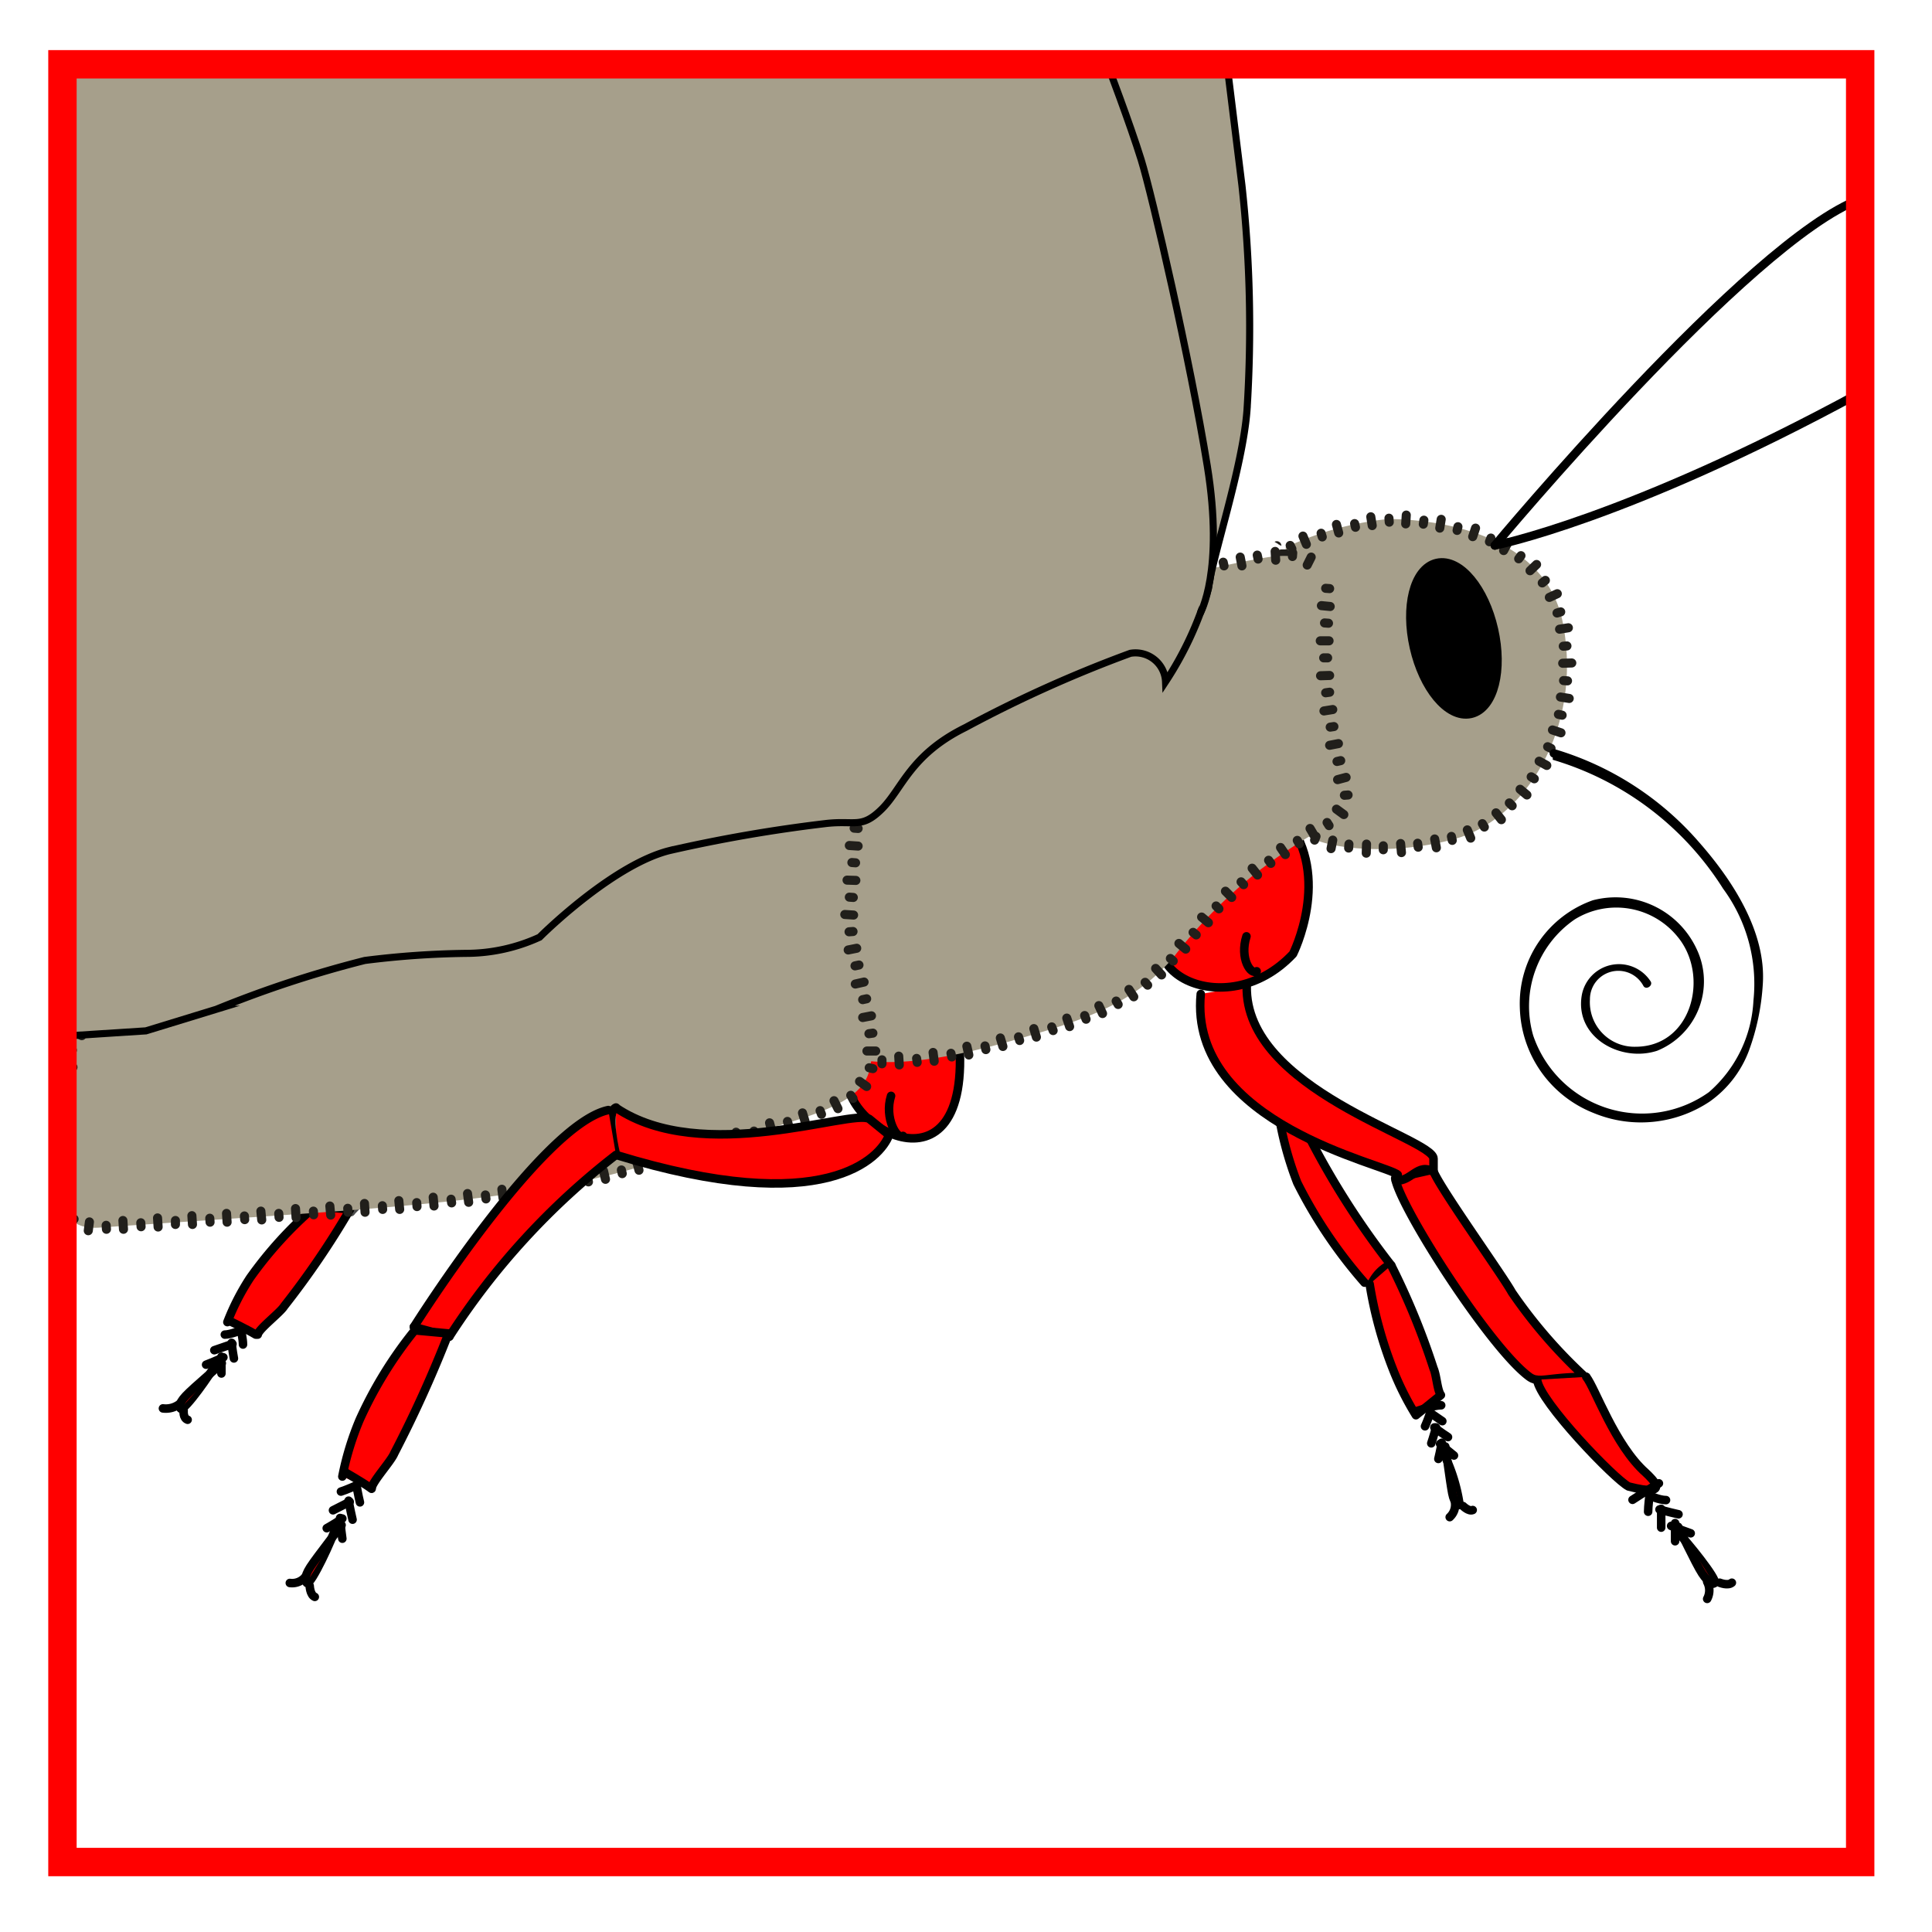 <svg width="68.03" height="68.03" xmlns="http://www.w3.org/2000/svg" xmlns:xlink="http://www.w3.org/1999/xlink" viewBox="0 0 68.06 68.03">
  <defs>
    <style>
      .cls-1, .cls-10, .cls-14, .cls-20, .cls-5, .cls-7 {
        fill: none;
      }

      .cls-1 {
        clip-rule: evenodd;
      }

      .cls-2 {
        fill: #fef4d1;
        opacity: 0;
      }

      .cls-17, .cls-3 {
        fill: #ddd9ca;
      }

      .cls-3 {
        stroke: #ddd9ca;
      }

      .cls-19, .cls-20, .cls-3 {
        stroke-miterlimit: 10;
      }

      .cls-15, .cls-19, .cls-4, .cls-9 {
        fill: #a69f8b;
      }

      .cls-4, .cls-5, .cls-8 {
        stroke: #4d4d4d;
      }

      .cls-10, .cls-13, .cls-14, .cls-15, .cls-17, .cls-18, .cls-4, .cls-5, .cls-6, .cls-7, .cls-8 {
        stroke-linecap: round;
        stroke-linejoin: round;
      }

      .cls-4, .cls-5, .cls-6, .cls-7, .cls-8 {
        stroke-width: 0.3px;
      }

      .cls-6, .cls-8 {
        fill: red;
      }

      .cls-13, .cls-15, .cls-17, .cls-18, .cls-19, .cls-6, .cls-7 {
        stroke: #000;
      }

      .cls-10, .cls-14 {
        stroke: #211f1b;
      }

      .cls-10 {
        stroke-width: 0.32px;
      }

      .cls-11 {
        clip-path: url(#clip-path);
      }

      .cls-12 {
        clip-path: url(#clip-path-2);
      }

      .cls-13 {
        stroke-width: 0.57px;
      }

      .cls-14 {
        stroke-width: 0.32px;
      }

      .cls-15, .cls-17 {
        stroke-width: 0.5px;
      }

      .cls-16 {
        mask: url(#mask);
      }

      .cls-18 {
        fill: #998675;
        stroke-width: 0.4px;
      }

      .cls-19 {
        stroke-width: 0.25px;
      }

      .cls-20 {
        stroke: red;
      }

      .cls-21 {
        filter: url(#luminosity-noclip);
      }
    </style>
    <clipPath id="clip-path" transform="translate(0.01 0)">
      <polygon class="cls-1" points="45.76 19.75 45.76 19.67 45.76 19.64 45.76 19.61 45.76 19.61 45.76 19.6 45.76 19.6 45.76 19.6 45.76 19.6 45.76 19.6 45.76 19.6 45.76 19.6 45.76 19.59 44.8 19.02 44.81 19.77 45.76 19.75"/>
    </clipPath>
    <clipPath id="clip-path-2" transform="translate(0.01 0)">
      <polygon class="cls-1" points="45.88 19.56 45.81 19.59 45.78 19.6 45.76 19.61 45.75 19.61 45.75 19.61 45.74 19.61 45.74 19.62 45.74 19.62 45.74 19.62 45.74 19.62 45.74 19.62 45.74 19.62 45.76 19.59 44.8 19.02 45.12 18.86 45.5 18.69 45.88 19.56"/>
    </clipPath>
    <filter id="luminosity-noclip" x="8226" y="-8226" width="-32766" height="32766" filterUnits="userSpaceOnUse" color-interpolation-filters="sRGB">
      <feFlood flood-color="#fff" result="bg"/>
      <feBlend in="SourceGraphic" in2="bg"/>
    </filter>
    <mask id="mask" x="8226.01" y="-8226" width="-32766" height="32766" maskUnits="userSpaceOnUse">
      <g class="cls-21"/>
    </mask>
  </defs>
  <g id="Ebene_7" data-name="Ebene 7">
    <rect class="cls-2" width="68.06" height="68.03"/>
  </g>
  <g id="Ebene_9" data-name="Ebene 9">
    <g>
      <path class="cls-3" d="M23.29-7.73" transform="translate(0.01 0)"/>
      <path class="cls-4" d="M18.76,36.25c-2.46.36-7.58,6-7.68,6.13l1.27.3a31.53,31.53,0,0,1,6.26-5.08" transform="translate(0.01 0)"/>
      <path class="cls-5" d="M12.35,42.68a2.86,2.86,0,0,1-1.27-.3" transform="translate(0.01 0)"/>
      <path class="cls-6" d="M8,46.56A8.37,8.37,0,0,1,8.8,45a14,14,0,0,1,2.3-2.52l1.22.11A29.51,29.51,0,0,1,10,46c-.14.23-.9.8-.93,1" transform="translate(0.01 0)"/>
      <path class="cls-6" d="M7.57,48.07c-.11.24-1.07,1.61-1.21,1.54" transform="translate(0.01 0)"/>
      <path class="cls-6" d="M6.36,49.59c-.05,0-.11-.13.17-.43S7.84,48,7.81,48" transform="translate(0.01 0)"/>
      <path class="cls-6" d="M7.79,48.37c0-.34,0-.59,0-.59" transform="translate(0.01 0)"/>
      <path class="cls-6" d="M7.25,48.06c.32-.12.61-.26.61-.26" transform="translate(0.01 0)"/>
      <path class="cls-6" d="M7.54,47.55l.64-.22" transform="translate(0.01 0)"/>
      <path class="cls-6" d="M8.23,47.84c-.06-.33-.08-.55-.08-.55" transform="translate(0.01 0)"/>
      <path class="cls-6" d="M7.91,47c.2,0,.59-.16.59-.16" transform="translate(0.01 0)"/>
      <path class="cls-6" d="M8.55,47.35c0-.2-.07-.49-.07-.49" transform="translate(0.01 0)"/>
      <path class="cls-7" d="M5.73,49.6a.8.8,0,0,0,.59-.16" transform="translate(0.01 0)"/>
      <path class="cls-6" d="M6.6,50c-.17-.06-.14-.32-.14-.32" transform="translate(0.01 0)"/>
      <path class="cls-6" d="M9,47c-.3-.18-.92-.48-.92-.48" transform="translate(0.01 0)"/>
      <g>
        <g>
          <path class="cls-6" d="M48.06,45.17a16.6,16.6,0,0,1-2.37-3.52A11.88,11.88,0,0,1,45,39l.1-1.15A28.55,28.55,0,0,0,49,44.56" transform="translate(0.01 0)"/>
          <path class="cls-6" d="M48.89,44.57a1.45,1.45,0,0,0-.56.59" transform="translate(0.01 0)"/>
          <path class="cls-6" d="M49,44.56a25.78,25.78,0,0,1,1.49,3.63c.11.25.13.77.26.94l-.88.71a10,10,0,0,1-.81-1.62,14.51,14.51,0,0,1-.82-3" transform="translate(0.01 0)"/>
          <path class="cls-6" d="M50.85,51.19A6.18,6.18,0,0,1,51.41,53" transform="translate(0.01 0)"/>
          <path class="cls-6" d="M51.39,53s-.16,0-.24-.41-.24-1.68-.25-1.66" transform="translate(0.01 0)"/>
          <path class="cls-6" d="M51.21,51.26c-.29-.23-.49-.41-.49-.41" transform="translate(0.01 0)"/>
          <path class="cls-6" d="M50.66,51.38c.07-.29.12-.57.12-.57" transform="translate(0.01 0)"/>
          <path class="cls-6" d="M50.41,50.83c.06-.17.17-.56.17-.56" transform="translate(0.01 0)"/>
          <path class="cls-6" d="M51,50.61c-.29-.19-.48-.34-.48-.34" transform="translate(0.01 0)"/>
          <path class="cls-6" d="M50.19,50.23a5,5,0,0,0,.19-.5" transform="translate(0.01 0)"/>
          <path class="cls-6" d="M50.8,50.05l-.42-.29" transform="translate(0.01 0)"/>
          <path class="cls-6" d="M51.06,53.43a.59.59,0,0,0,.19-.49" transform="translate(0.01 0)"/>
          <path class="cls-6" d="M51.87,53.18c-.14.06-.34-.14-.34-.14" transform="translate(0.01 0)"/>
          <path class="cls-6" d="M50.76,49.49c-.31,0-.9.22-.9.22" transform="translate(0.01 0)"/>
        </g>
        <path class="cls-5" d="M45.06,39.62" transform="translate(0.01 0)"/>
        <path class="cls-4" d="M39.93,36.51" transform="translate(0.01 0)"/>
      </g>
      <path class="cls-6" d="M29.92,37.58c-.78,1.92,4.39,5,3.85-1.07" transform="translate(0.01 0)"/>
      <g>
        <path class="cls-6" d="M55.87,48.49c-1.36,0-1.66.24-2,0-1.38-1-4.58-6-4.73-7l1.33-.3c.1.45,2.44,3.7,2.78,4.32a17.37,17.37,0,0,0,2.6,3" transform="translate(0.01 0)"/>
        <path class="cls-8" d="M53.68,45.37" transform="translate(0.01 0)"/>
        <path class="cls-8" d="M54.38,45.18" transform="translate(0.01 0)"/>
        <path class="cls-6" d="M55.87,48.49c.31.38,1,2.41,2.1,3.38.22.21.94.88-.61.48-.48-.24-3.14-3-3.22-3.76" transform="translate(0.01 0)"/>
        <path class="cls-6" d="M59.12,54c.23.21,1.41,1.66,1.27,1.75" transform="translate(0.01 0)"/>
        <path class="cls-6" d="M60.36,55.76c0,.05-.18,0-.41-.35s-.85-1.68-.85-1.65" transform="translate(0.01 0)"/>
        <path class="cls-6" d="M59.55,54c-.4-.14-.69-.26-.69-.26" transform="translate(0.01 0)"/>
        <path class="cls-6" d="M59,54.28c0-.33,0-.64,0-.64" transform="translate(0.01 0)"/>
        <path class="cls-6" d="M58.51,53.8c0-.2,0-.66,0-.66" transform="translate(0.01 0)"/>
        <path class="cls-6" d="M59.12,53.33c-.4-.09-.67-.17-.67-.17" transform="translate(0.01 0)"/>
        <path class="cls-6" d="M58.05,53.24c0-.19.05-.59.05-.59" transform="translate(0.01 0)"/>
        <path class="cls-6" d="M58.68,52.83c-.24,0-.58-.16-.58-.16" transform="translate(0.01 0)"/>
        <path class="cls-6" d="M60.13,56.31a.64.64,0,0,0,0-.6" transform="translate(0.01 0)"/>
        <path class="cls-6" d="M61,55.74c-.14.12-.43,0-.43,0" transform="translate(0.01 0)"/>
        <path class="cls-6" d="M58.43,52.24c-.32.18-.93.58-.93.58" transform="translate(0.01 0)"/>
      </g>
      <path class="cls-6" d="M42.29,35c-.44,4.6,6.57,6,6.94,6.37l-.07.2c.54.06.78-.65,1.33-.3V40.8c0-.71-6.66-2.41-6.58-6.08" transform="translate(0.01 0)"/>
      <path class="cls-6" d="M41.54,31.91c-2.23,2.15,1.59,4.24,4,1.68,0,0,1.37-2.72-.22-4.72" transform="translate(0.01 0)"/>
      <path class="cls-5" d="M41.05,40" transform="translate(0.01 0)"/>
      <g>
        <path class="cls-9" d="M48.88,18.27c.31,0,5.46-.05,6.17,3.68s-1.36,6.9-3.78,7.58-5,.31-5.4-.26-.59-10-.59-10A11.16,11.16,0,0,1,48.88,18.27Z" transform="translate(0.01 0)"/>
        <g>
          <g>
            <line class="cls-10" x1="46.02" y1="19.16" x2="45.9" y2="18.87"/>
            <line class="cls-10" x1="46.58" y1="18.9" x2="46.54" y2="18.77"/>
          </g>
          <g>
            <line class="cls-10" x1="47.16" y1="18.76" x2="47.08" y2="18.46"/>
            <line class="cls-10" x1="47.75" y1="18.56" x2="47.72" y2="18.43"/>
          </g>
          <g>
            <line class="cls-10" x1="48.34" y1="18.5" x2="48.29" y2="18.19"/>
            <line class="cls-10" x1="48.94" y1="18.38" x2="48.93" y2="18.24"/>
          </g>
          <g>
            <line class="cls-10" x1="49.52" y1="18.44" x2="49.54" y2="18.13"/>
            <line class="cls-10" x1="50.14" y1="18.45" x2="50.16" y2="18.31"/>
          </g>
          <g>
            <line class="cls-10" x1="50.72" y1="18.59" x2="50.77" y2="18.28"/>
            <line class="cls-10" x1="51.33" y1="18.67" x2="51.36" y2="18.54"/>
          </g>
          <g>
            <line class="cls-10" x1="51.88" y1="18.89" x2="51.98" y2="18.59"/>
            <line class="cls-10" x1="52.47" y1="19.07" x2="52.52" y2="18.94"/>
          </g>
          <g>
            <line class="cls-10" x1="52.97" y1="19.38" x2="53.12" y2="19.1"/>
            <line class="cls-10" x1="53.5" y1="19.67" x2="53.58" y2="19.56"/>
          </g>
          <g>
            <line class="cls-10" x1="53.9" y1="20.09" x2="54.13" y2="19.87"/>
            <line class="cls-10" x1="54.33" y1="20.52" x2="54.44" y2="20.43"/>
          </g>
          <g>
            <line class="cls-10" x1="54.58" y1="21.03" x2="54.86" y2="20.9"/>
            <line class="cls-10" x1="54.85" y1="21.58" x2="54.98" y2="21.54"/>
          </g>
          <g>
            <line class="cls-10" x1="54.94" y1="22.15" x2="55.25" y2="22.1"/>
            <line class="cls-10" x1="55.07" y1="22.75" x2="55.2" y2="22.74"/>
          </g>
          <g>
            <line class="cls-10" x1="55.05" y1="23.35" x2="55.37" y2="23.34"/>
            <line class="cls-10" x1="55.08" y1="23.96" x2="55.22" y2="23.97"/>
          </g>
          <g>
            <line class="cls-10" x1="54.97" y1="24.54" x2="55.28" y2="24.59"/>
            <line class="cls-10" x1="54.9" y1="25.15" x2="55.03" y2="25.18"/>
          </g>
          <g>
            <line class="cls-10" x1="54.69" y1="25.7" x2="54.99" y2="25.8"/>
            <line class="cls-10" x1="54.52" y1="26.29" x2="54.64" y2="26.35"/>
          </g>
          <g>
            <line class="cls-10" x1="54.22" y1="26.8" x2="54.49" y2="26.95"/>
            <line class="cls-10" x1="53.94" y1="27.35" x2="54.05" y2="27.42"/>
          </g>
          <g>
            <line class="cls-10" x1="53.55" y1="27.79" x2="53.79" y2="27.99"/>
            <line class="cls-10" x1="53.17" y1="28.27" x2="53.27" y2="28.37"/>
          </g>
          <g>
            <line class="cls-10" x1="52.7" y1="28.62" x2="52.89" y2="28.86"/>
            <line class="cls-10" x1="52.22" y1="29" x2="52.29" y2="29.12"/>
          </g>
          <g>
            <line class="cls-10" x1="51.69" y1="29.22" x2="51.81" y2="29.51"/>
            <line class="cls-10" x1="51.13" y1="29.45" x2="51.16" y2="29.59"/>
          </g>
          <g>
            <line class="cls-10" x1="50.54" y1="29.54" x2="50.6" y2="29.85"/>
            <line class="cls-10" x1="49.94" y1="29.69" x2="49.96" y2="29.83"/>
          </g>
          <g>
            <line class="cls-10" x1="49.34" y1="29.7" x2="49.37" y2="30.02"/>
            <line class="cls-10" x1="48.73" y1="29.78" x2="48.73" y2="29.92"/>
          </g>
          <g>
            <line class="cls-10" x1="48.14" y1="29.72" x2="48.13" y2="30.04"/>
            <line class="cls-10" x1="47.52" y1="29.72" x2="47.51" y2="29.86"/>
          </g>
          <g>
            <line class="cls-10" x1="46.95" y1="29.58" x2="46.89" y2="29.88"/>
            <line class="cls-10" x1="46.36" y1="29.45" x2="46.31" y2="29.58"/>
          </g>
          <g>
            <line class="cls-10" x1="45.99" y1="29.12" x2="45.72" y2="29.28"/>
            <line class="cls-10" x1="45.82" y1="28.58" x2="45.68" y2="28.6"/>
          </g>
          <g>
            <line class="cls-10" x1="45.8" y1="27.99" x2="45.49" y2="28.02"/>
            <line class="cls-10" x1="45.7" y1="27.37" x2="45.56" y2="27.38"/>
          </g>
          <g>
            <line class="cls-10" x1="45.7" y1="26.77" x2="45.39" y2="26.79"/>
            <line class="cls-10" x1="45.62" y1="26.15" x2="45.48" y2="26.16"/>
          </g>
          <g>
            <line class="cls-10" x1="45.63" y1="25.55" x2="45.32" y2="25.57"/>
            <line class="cls-10" x1="45.56" y1="24.93" x2="45.42" y2="24.94"/>
          </g>
          <g>
            <line class="cls-10" x1="45.58" y1="24.33" x2="45.27" y2="24.34"/>
            <line class="cls-10" x1="45.51" y1="23.71" x2="45.37" y2="23.71"/>
          </g>
          <g>
            <line class="cls-10" x1="45.54" y1="23.11" x2="45.22" y2="23.12"/>
            <line class="cls-10" x1="45.47" y1="22.49" x2="45.33" y2="22.49"/>
          </g>
          <g>
            <line class="cls-10" x1="45.5" y1="21.88" x2="45.19" y2="21.89"/>
            <line class="cls-10" x1="45.44" y1="21.26" x2="45.3" y2="21.27"/>
          </g>
          <g>
            <line class="cls-10" x1="45.47" y1="20.66" x2="45.16" y2="20.67"/>
            <line class="cls-10" x1="45.41" y1="20.04" x2="45.28" y2="20.04"/>
          </g>
          <g>
            <g class="cls-11">
              <line class="cls-10" x1="45.45" y1="19.5" x2="45.14" y2="19.5"/>
              <line class="cls-10" x1="45.22" y1="19" x2="45.14" y2="19.04"/>
            </g>
            <g class="cls-12">
              <line class="cls-10" x1="44.98" y1="19.41" x2="44.98" y2="19.21"/>
              <line class="cls-10" x1="45.51" y1="19.32" x2="45.45" y2="19.2"/>
            </g>
          </g>
        </g>
      </g>
      <g>
        <path class="cls-7" d="M52.65,19.2S61.61,8.45,65.52,7" transform="translate(0.01 0)"/>
        <path class="cls-7" d="M52.65,19.2s4.65-.91,12.87-5.38" transform="translate(0.01 0)"/>
      </g>
      <ellipse class="cls-13" cx="51.21" cy="22.47" rx="1.31" ry="2.59" transform="translate(-3.69 11.87) rotate(-12.76)"/>
      <g>
        <path class="cls-9" d="M46.74,20c-.62-.06-.67-.56-2-.4a28.66,28.66,0,0,0-4.56,1.13,24.52,24.52,0,0,0-3.56,2.14c-.85.57-.9,1-1.75,1.41s-.14,0-1.52.73a18.73,18.73,0,0,0-2.56,1.64,6.25,6.25,0,0,0-2.1,3.45,7.12,7.12,0,0,0-.08,3c.61,3.5.33,3.89,1.47,4.17s2.94.12,5.55-.62,4.27-1.29,5.69-2.93a17.23,17.23,0,0,1,2.94-3,19.49,19.49,0,0,1,2.28-1.52c.57-.34,1-.68.77-1.47a18.3,18.3,0,0,1-.68-4.73A26.13,26.13,0,0,1,46.74,20Z" transform="translate(0.01 0)"/>
        <g>
          <g>
            <line class="cls-10" x1="46.19" y1="19.61" x2="46.05" y2="19.89"/>
            <line class="cls-10" x1="45.54" y1="19.46" x2="45.53" y2="19.59"/>
          </g>
          <g>
            <line class="cls-10" x1="44.92" y1="19.41" x2="44.94" y2="19.72"/>
            <line class="cls-10" x1="44.29" y1="19.54" x2="44.32" y2="19.68"/>
          </g>
          <g>
            <line class="cls-10" x1="43.69" y1="19.61" x2="43.75" y2="19.92"/>
            <line class="cls-10" x1="43.09" y1="19.79" x2="43.12" y2="19.92"/>
          </g>
          <g>
            <line class="cls-10" x1="42.49" y1="19.89" x2="42.56" y2="20.19"/>
            <line class="cls-10" x1="41.89" y1="20.09" x2="41.93" y2="20.22"/>
          </g>
          <g>
            <line class="cls-10" x1="41.3" y1="20.2" x2="41.39" y2="20.51"/>
            <line class="cls-10" x1="40.71" y1="20.43" x2="40.75" y2="20.56"/>
          </g>
          <g>
            <line class="cls-10" x1="40.12" y1="20.58" x2="40.23" y2="20.87"/>
            <line class="cls-10" x1="39.55" y1="20.88" x2="39.62" y2="21.01"/>
          </g>
          <g>
            <line class="cls-10" x1="39" y1="21.14" x2="39.16" y2="21.41"/>
            <line class="cls-10" x1="38.49" y1="21.51" x2="38.56" y2="21.62"/>
          </g>
          <g>
            <line class="cls-10" x1="37.95" y1="21.79" x2="38.13" y2="22.05"/>
            <line class="cls-10" x1="37.46" y1="22.18" x2="37.53" y2="22.29"/>
          </g>
          <g>
            <line class="cls-10" x1="36.93" y1="22.47" x2="37.11" y2="22.73"/>
            <line class="cls-10" x1="36.44" y1="22.86" x2="36.52" y2="22.98"/>
          </g>
          <g>
            <line class="cls-10" x1="35.93" y1="23.22" x2="36.15" y2="23.45"/>
            <line class="cls-10" x1="35.52" y1="23.69" x2="35.61" y2="23.79"/>
          </g>
          <g>
            <line class="cls-10" x1="35.03" y1="24" x2="35.2" y2="24.27"/>
            <line class="cls-10" x1="34.52" y1="24.33" x2="34.58" y2="24.45"/>
          </g>
          <g>
            <line class="cls-10" x1="33.94" y1="24.52" x2="34.08" y2="24.8"/>
            <line class="cls-10" x1="33.4" y1="24.85" x2="33.47" y2="24.98"/>
          </g>
          <g>
            <line class="cls-10" x1="32.85" y1="25.1" x2="33" y2="25.37"/>
            <line class="cls-10" x1="32.33" y1="25.46" x2="32.4" y2="25.58"/>
          </g>
          <g>
            <line class="cls-10" x1="31.79" y1="25.74" x2="31.97" y2="26"/>
            <line class="cls-10" x1="31.3" y1="26.14" x2="31.39" y2="26.25"/>
          </g>
          <g>
            <line class="cls-10" x1="30.79" y1="26.45" x2="30.97" y2="26.71"/>
            <line class="cls-10" x1="30.32" y1="26.9" x2="30.42" y2="27"/>
          </g>
          <g>
            <line class="cls-10" x1="29.88" y1="27.33" x2="30.12" y2="27.53"/>
            <line class="cls-10" x1="29.55" y1="27.88" x2="29.66" y2="27.95"/>
          </g>
          <g>
            <line class="cls-10" x1="29.19" y1="28.38" x2="29.47" y2="28.53"/>
            <line class="cls-10" x1="28.96" y1="28.98" x2="29.09" y2="29.03"/>
          </g>
          <g>
            <line class="cls-10" x1="28.7" y1="29.53" x2="29" y2="29.63"/>
            <line class="cls-10" x1="28.58" y1="30.16" x2="28.71" y2="30.19"/>
          </g>
          <g>
            <line class="cls-10" x1="28.42" y1="30.75" x2="28.73" y2="30.8"/>
            <line class="cls-10" x1="28.41" y1="31.39" x2="28.55" y2="31.4"/>
          </g>
          <g>
            <line class="cls-10" x1="28.36" y1="32" x2="28.67" y2="31.99"/>
            <line class="cls-10" x1="28.46" y1="32.63" x2="28.59" y2="32.62"/>
          </g>
          <g>
            <line class="cls-10" x1="28.5" y1="33.24" x2="28.81" y2="33.19"/>
            <line class="cls-10" x1="28.65" y1="33.85" x2="28.79" y2="33.82"/>
          </g>
          <g>
            <line class="cls-10" x1="28.7" y1="34.45" x2="29.01" y2="34.4"/>
            <line class="cls-10" x1="28.83" y1="35.06" x2="28.97" y2="35.04"/>
          </g>
          <g>
            <line class="cls-10" x1="28.88" y1="35.66" x2="29.19" y2="35.61"/>
            <line class="cls-10" x1="29.04" y1="36.27" x2="29.17" y2="36.24"/>
          </g>
          <g>
            <line class="cls-10" x1="29.23" y1="36.9" x2="29.49" y2="36.72"/>
            <line class="cls-10" x1="29.83" y1="37.26" x2="29.87" y2="37.13"/>
          </g>
          <g>
            <line class="cls-10" x1="30.42" y1="37.45" x2="30.47" y2="37.14"/>
            <line class="cls-10" x1="31.07" y1="37.46" x2="31.07" y2="37.32"/>
          </g>
          <g>
            <line class="cls-10" x1="31.68" y1="37.5" x2="31.66" y2="37.19"/>
            <line class="cls-10" x1="32.31" y1="37.41" x2="32.29" y2="37.27"/>
          </g>
          <g>
            <line class="cls-10" x1="32.91" y1="37.37" x2="32.87" y2="37.06"/>
            <line class="cls-10" x1="33.53" y1="37.22" x2="33.5" y2="37.09"/>
          </g>
          <g>
            <line class="cls-10" x1="34.13" y1="37.15" x2="34.06" y2="36.84"/>
            <line class="cls-10" x1="34.73" y1="36.96" x2="34.7" y2="36.83"/>
          </g>
          <g>
            <line class="cls-10" x1="35.33" y1="36.85" x2="35.24" y2="36.55"/>
            <line class="cls-10" x1="35.92" y1="36.64" x2="35.88" y2="36.51"/>
          </g>
          <g>
            <line class="cls-10" x1="36.51" y1="36.52" x2="36.42" y2="36.22"/>
            <line class="cls-10" x1="37.1" y1="36.29" x2="37.05" y2="36.16"/>
          </g>
          <g>
            <line class="cls-10" x1="37.68" y1="36.15" x2="37.58" y2="35.85"/>
            <line class="cls-10" x1="38.26" y1="35.89" x2="38.21" y2="35.76"/>
          </g>
          <g>
            <line class="cls-10" x1="38.84" y1="35.69" x2="38.71" y2="35.41"/>
            <line class="cls-10" x1="39.39" y1="35.37" x2="39.32" y2="35.25"/>
          </g>
          <g>
            <line class="cls-10" x1="39.94" y1="35.1" x2="39.77" y2="34.84"/>
            <line class="cls-10" x1="40.43" y1="34.69" x2="40.34" y2="34.59"/>
          </g>
          <g>
            <line class="cls-10" x1="40.92" y1="34.33" x2="40.71" y2="34.1"/>
            <line class="cls-10" x1="41.33" y1="33.84" x2="41.23" y2="33.75"/>
          </g>
          <g>
            <line class="cls-10" x1="41.77" y1="33.42" x2="41.53" y2="33.22"/>
            <line class="cls-10" x1="42.14" y1="32.92" x2="42.03" y2="32.83"/>
          </g>
          <g>
            <line class="cls-10" x1="42.57" y1="32.49" x2="42.33" y2="32.29"/>
            <line class="cls-10" x1="42.94" y1="32" x2="42.84" y2="31.9"/>
          </g>
          <g>
            <line class="cls-10" x1="43.39" y1="31.6" x2="43.17" y2="31.38"/>
            <line class="cls-10" x1="43.81" y1="31.15" x2="43.72" y2="31.05"/>
          </g>
          <g>
            <line class="cls-10" x1="44.3" y1="30.81" x2="44.11" y2="30.57"/>
            <line class="cls-10" x1="44.77" y1="30.4" x2="44.69" y2="30.29"/>
          </g>
          <g>
            <line class="cls-10" x1="45.28" y1="30.09" x2="45.11" y2="29.84"/>
            <line class="cls-10" x1="45.77" y1="29.71" x2="45.7" y2="29.59"/>
          </g>
          <g>
            <line class="cls-10" x1="46.31" y1="29.44" x2="46.15" y2="29.17"/>
            <line class="cls-10" x1="46.82" y1="29.07" x2="46.75" y2="28.96"/>
          </g>
          <g>
            <line class="cls-10" x1="47.34" y1="28.68" x2="47.08" y2="28.49"/>
            <line class="cls-10" x1="47.49" y1="27.99" x2="47.36" y2="28"/>
          </g>
          <g>
            <line class="cls-10" x1="47.42" y1="27.37" x2="47.12" y2="27.45"/>
            <line class="cls-10" x1="47.23" y1="26.78" x2="47.1" y2="26.81"/>
          </g>
          <g>
            <line class="cls-10" x1="47.15" y1="26.18" x2="46.84" y2="26.24"/>
            <line class="cls-10" x1="46.99" y1="25.58" x2="46.86" y2="25.6"/>
          </g>
          <g>
            <line class="cls-10" x1="46.95" y1="24.98" x2="46.64" y2="25.03"/>
            <line class="cls-10" x1="46.84" y1="24.37" x2="46.7" y2="24.39"/>
          </g>
          <g>
            <line class="cls-10" x1="46.84" y1="23.78" x2="46.52" y2="23.79"/>
            <line class="cls-10" x1="46.77" y1="23.16" x2="46.63" y2="23.16"/>
          </g>
          <g>
            <line class="cls-10" x1="46.82" y1="22.56" x2="46.51" y2="22.56"/>
            <line class="cls-10" x1="46.8" y1="21.94" x2="46.66" y2="21.93"/>
          </g>
          <g>
            <line class="cls-10" x1="46.86" y1="21.35" x2="46.55" y2="21.32"/>
            <line class="cls-10" x1="46.84" y1="20.72" x2="46.7" y2="20.71"/>
          </g>
        </g>
      </g>
      <g>
        <path class="cls-9" d="M30.16,28.35a57.84,57.84,0,0,0-11.52,2.14c-5.15,1.67-10.59,3.23-13,4.37A17.59,17.59,0,0,0,3.14,36c-1.05.55-.75,3.38-.89,4.71-.19,1.8,0,2.61,1.26,2.52,9.26-.65,15-.85,19.4-2.26S29.83,39.26,30.5,38s-.68-4.18-.6-5.82S30.16,28.35,30.16,28.35Z" transform="translate(0.01 0)"/>
        <g>
          <g>
            <line class="cls-14" x1="29.35" y1="28.27" x2="29.38" y2="28.58"/>
            <line class="cls-14" x1="28.74" y1="28.38" x2="28.75" y2="28.52"/>
          </g>
          <g>
            <line class="cls-14" x1="28.14" y1="28.4" x2="28.17" y2="28.71"/>
            <line class="cls-14" x1="27.53" y1="28.52" x2="27.54" y2="28.66"/>
          </g>
          <g>
            <line class="cls-14" x1="26.93" y1="28.56" x2="26.97" y2="28.87"/>
            <line class="cls-14" x1="26.32" y1="28.69" x2="26.34" y2="28.83"/>
          </g>
          <g>
            <line class="cls-14" x1="25.72" y1="28.73" x2="25.76" y2="29.04"/>
            <line class="cls-14" x1="25.11" y1="28.88" x2="25.13" y2="29.01"/>
          </g>
          <g>
            <line class="cls-14" x1="24.51" y1="28.93" x2="24.57" y2="29.24"/>
            <line class="cls-14" x1="23.91" y1="29.09" x2="23.93" y2="29.23"/>
          </g>
          <g>
            <line class="cls-14" x1="23.31" y1="29.16" x2="23.37" y2="29.46"/>
            <line class="cls-14" x1="22.71" y1="29.32" x2="22.74" y2="29.46"/>
          </g>
          <g>
            <line class="cls-14" x1="22.11" y1="29.41" x2="22.18" y2="29.71"/>
            <line class="cls-14" x1="21.52" y1="29.59" x2="21.55" y2="29.72"/>
          </g>
          <g>
            <line class="cls-14" x1="20.92" y1="29.69" x2="21" y2="29.99"/>
            <line class="cls-14" x1="20.33" y1="29.89" x2="20.37" y2="30.02"/>
          </g>
          <g>
            <line class="cls-14" x1="19.74" y1="30" x2="19.83" y2="30.3"/>
            <line class="cls-14" x1="19.16" y1="30.22" x2="19.2" y2="30.36"/>
          </g>
          <g>
            <line class="cls-14" x1="18.57" y1="30.36" x2="18.67" y2="30.65"/>
            <line class="cls-14" x1="17.99" y1="30.59" x2="18.04" y2="30.72"/>
          </g>
          <g>
            <line class="cls-14" x1="17.41" y1="30.73" x2="17.51" y2="31.03"/>
            <line class="cls-14" x1="16.83" y1="30.96" x2="16.88" y2="31.09"/>
          </g>
          <g>
            <line class="cls-14" x1="16.25" y1="31.1" x2="16.34" y2="31.4"/>
            <line class="cls-14" x1="15.67" y1="31.33" x2="15.71" y2="31.46"/>
          </g>
          <g>
            <line class="cls-14" x1="15.09" y1="31.46" x2="15.18" y2="31.76"/>
            <line class="cls-14" x1="14.51" y1="31.69" x2="14.55" y2="31.82"/>
          </g>
          <g>
            <line class="cls-14" x1="13.92" y1="31.83" x2="14.02" y2="32.12"/>
            <line class="cls-14" x1="13.35" y1="32.06" x2="13.39" y2="32.19"/>
          </g>
          <g>
            <line class="cls-14" x1="12.76" y1="32.19" x2="12.86" y2="32.49"/>
            <line class="cls-14" x1="12.18" y1="32.42" x2="12.22" y2="32.55"/>
          </g>
          <g>
            <line class="cls-14" x1="11.6" y1="32.56" x2="11.69" y2="32.86"/>
            <line class="cls-14" x1="11.02" y1="32.79" x2="11.06" y2="32.92"/>
          </g>
          <g>
            <line class="cls-14" x1="10.44" y1="32.93" x2="10.53" y2="33.23"/>
            <line class="cls-14" x1="9.86" y1="33.17" x2="9.9" y2="33.3"/>
          </g>
          <g>
            <line class="cls-14" x1="9.28" y1="33.31" x2="9.38" y2="33.61"/>
            <line class="cls-14" x1="8.7" y1="33.55" x2="8.75" y2="33.68"/>
          </g>
          <g>
            <line class="cls-14" x1="8.12" y1="33.7" x2="8.23" y2="34"/>
            <line class="cls-14" x1="7.55" y1="33.96" x2="7.6" y2="34.09"/>
          </g>
          <g>
            <line class="cls-14" x1="6.97" y1="34.12" x2="7.09" y2="34.42"/>
            <line class="cls-14" x1="6.41" y1="34.39" x2="6.46" y2="34.52"/>
          </g>
          <g>
            <line class="cls-14" x1="5.84" y1="34.58" x2="5.96" y2="34.87"/>
            <line class="cls-14" x1="5.29" y1="34.88" x2="5.35" y2="35.01"/>
          </g>
          <g>
            <line class="cls-14" x1="4.73" y1="35.08" x2="4.85" y2="35.37"/>
            <line class="cls-14" x1="4.18" y1="35.31" x2="4.24" y2="35.43"/>
          </g>
          <g>
            <line class="cls-14" x1="3.62" y1="35.54" x2="3.77" y2="35.82"/>
            <line class="cls-14" x1="3.09" y1="35.87" x2="3.16" y2="35.99"/>
          </g>
          <g>
            <line class="cls-14" x1="2.6" y1="36.32" x2="2.88" y2="36.47"/>
            <line class="cls-14" x1="2.42" y1="36.95" x2="2.55" y2="36.98"/>
          </g>
          <g>
            <line class="cls-14" x1="2.26" y1="37.54" x2="2.57" y2="37.58"/>
            <line class="cls-14" x1="2.25" y1="38.17" x2="2.39" y2="38.18"/>
          </g>
          <g>
            <line class="cls-14" x1="2.17" y1="38.77" x2="2.49" y2="38.78"/>
            <line class="cls-14" x1="2.2" y1="39.39" x2="2.34" y2="39.4"/>
          </g>
          <g>
            <line class="cls-14" x1="2.14" y1="39.99" x2="2.46" y2="40"/>
            <line class="cls-14" x1="2.16" y1="40.6" x2="2.3" y2="40.62"/>
          </g>
          <g>
            <line class="cls-14" x1="2.06" y1="41.2" x2="2.37" y2="41.22"/>
            <line class="cls-14" x1="2.1" y1="41.83" x2="2.23" y2="41.83"/>
          </g>
          <g>
            <line class="cls-14" x1="2.14" y1="42.46" x2="2.44" y2="42.38"/>
            <line class="cls-14" x1="2.51" y1="43.04" x2="2.61" y2="42.93"/>
          </g>
          <g>
            <line class="cls-14" x1="3.11" y1="43.34" x2="3.15" y2="43.03"/>
            <line class="cls-14" x1="3.75" y1="43.29" x2="3.74" y2="43.15"/>
          </g>
          <g>
            <line class="cls-14" x1="4.35" y1="43.29" x2="4.33" y2="42.98"/>
            <line class="cls-14" x1="4.97" y1="43.2" x2="4.96" y2="43.06"/>
          </g>
          <g>
            <line class="cls-14" x1="5.57" y1="43.21" x2="5.55" y2="42.89"/>
            <line class="cls-14" x1="6.18" y1="43.12" x2="6.18" y2="42.98"/>
          </g>
          <g>
            <line class="cls-14" x1="6.78" y1="43.12" x2="6.76" y2="42.81"/>
            <line class="cls-14" x1="7.4" y1="43.04" x2="7.39" y2="42.9"/>
          </g>
          <g>
            <line class="cls-14" x1="8" y1="43.04" x2="7.98" y2="42.73"/>
            <line class="cls-14" x1="8.62" y1="42.95" x2="8.61" y2="42.82"/>
          </g>
          <g>
            <line class="cls-14" x1="9.22" y1="42.96" x2="9.19" y2="42.65"/>
            <line class="cls-14" x1="9.83" y1="42.87" x2="9.82" y2="42.73"/>
          </g>
          <g>
            <line class="cls-14" x1="10.43" y1="42.88" x2="10.41" y2="42.56"/>
            <line class="cls-14" x1="11.05" y1="42.78" x2="11.04" y2="42.65"/>
          </g>
          <g>
            <line class="cls-14" x1="11.65" y1="42.79" x2="11.62" y2="42.47"/>
            <line class="cls-14" x1="12.26" y1="42.69" x2="12.25" y2="42.55"/>
          </g>
          <g>
            <line class="cls-14" x1="12.86" y1="42.69" x2="12.84" y2="42.38"/>
            <line class="cls-14" x1="13.48" y1="42.59" x2="13.47" y2="42.46"/>
          </g>
          <g>
            <line class="cls-14" x1="14.08" y1="42.59" x2="14.05" y2="42.28"/>
            <line class="cls-14" x1="14.69" y1="42.49" x2="14.68" y2="42.35"/>
          </g>
          <g>
            <line class="cls-14" x1="15.29" y1="42.47" x2="15.26" y2="42.16"/>
            <line class="cls-14" x1="15.91" y1="42.36" x2="15.89" y2="42.23"/>
          </g>
          <g>
            <line class="cls-14" x1="16.51" y1="42.34" x2="16.47" y2="42.03"/>
            <line class="cls-14" x1="17.12" y1="42.22" x2="17.1" y2="42.08"/>
          </g>
          <g>
            <line class="cls-14" x1="17.72" y1="42.19" x2="17.68" y2="41.88"/>
            <line class="cls-14" x1="18.33" y1="42.06" x2="18.31" y2="41.92"/>
          </g>
          <g>
            <line class="cls-14" x1="18.93" y1="42.01" x2="18.88" y2="41.7"/>
            <line class="cls-14" x1="19.54" y1="41.86" x2="19.51" y2="41.72"/>
          </g>
          <g>
            <line class="cls-14" x1="20.13" y1="41.79" x2="20.07" y2="41.48"/>
            <line class="cls-14" x1="20.73" y1="41.62" x2="20.7" y2="41.48"/>
          </g>
          <g>
            <line class="cls-14" x1="21.33" y1="41.53" x2="21.26" y2="41.23"/>
            <line class="cls-14" x1="21.92" y1="41.33" x2="21.89" y2="41.2"/>
          </g>
          <g>
            <line class="cls-14" x1="22.51" y1="41.21" x2="22.43" y2="40.91"/>
            <line class="cls-14" x1="23.1" y1="40.99" x2="23.06" y2="40.85"/>
          </g>
          <g>
            <line class="cls-14" x1="23.68" y1="40.85" x2="23.59" y2="40.55"/>
            <line class="cls-14" x1="24.26" y1="40.63" x2="24.22" y2="40.5"/>
          </g>
          <g>
            <line class="cls-14" x1="24.85" y1="40.51" x2="24.76" y2="40.21"/>
            <line class="cls-14" x1="25.43" y1="40.29" x2="25.39" y2="40.16"/>
          </g>
          <g>
            <line class="cls-14" x1="26.02" y1="40.17" x2="25.93" y2="39.87"/>
            <line class="cls-14" x1="26.6" y1="39.96" x2="26.56" y2="39.83"/>
          </g>
          <g>
            <line class="cls-14" x1="27.19" y1="39.84" x2="27.11" y2="39.54"/>
            <line class="cls-14" x1="27.78" y1="39.63" x2="27.74" y2="39.49"/>
          </g>
          <g>
            <line class="cls-14" x1="28.36" y1="39.49" x2="28.27" y2="39.19"/>
            <line class="cls-14" x1="28.94" y1="39.24" x2="28.89" y2="39.11"/>
          </g>
          <g>
            <line class="cls-14" x1="29.52" y1="39.04" x2="29.38" y2="38.76"/>
            <line class="cls-14" x1="30.05" y1="38.68" x2="29.97" y2="38.57"/>
          </g>
          <g>
            <line class="cls-14" x1="30.53" y1="38.26" x2="30.28" y2="38.08"/>
            <line class="cls-14" x1="30.75" y1="37.63" x2="30.62" y2="37.6"/>
          </g>
          <g>
            <line class="cls-14" x1="30.85" y1="37.01" x2="30.54" y2="37.01"/>
            <line class="cls-14" x1="30.75" y1="36.38" x2="30.61" y2="36.4"/>
          </g>
          <g>
            <line class="cls-14" x1="30.7" y1="35.77" x2="30.39" y2="35.83"/>
            <line class="cls-14" x1="30.53" y1="35.17" x2="30.39" y2="35.2"/>
          </g>
          <g>
            <line class="cls-14" x1="30.44" y1="34.58" x2="30.13" y2="34.65"/>
            <line class="cls-14" x1="30.26" y1="33.98" x2="30.12" y2="34.01"/>
          </g>
          <g>
            <line class="cls-14" x1="30.18" y1="33.39" x2="29.88" y2="33.45"/>
            <line class="cls-14" x1="30.05" y1="32.8" x2="29.91" y2="32.81"/>
          </g>
          <g>
            <line class="cls-14" x1="30.07" y1="32.22" x2="29.76" y2="32.2"/>
            <line class="cls-14" x1="30.06" y1="31.6" x2="29.92" y2="31.59"/>
          </g>
          <g>
            <line class="cls-14" x1="30.15" y1="31" x2="29.84" y2="30.99"/>
            <line class="cls-14" x1="30.14" y1="30.38" x2="30.01" y2="30.37"/>
          </g>
          <g>
            <line class="cls-14" x1="30.23" y1="29.79" x2="29.92" y2="29.77"/>
            <line class="cls-14" x1="30.23" y1="29.17" x2="30.09" y2="29.16"/>
          </g>
        </g>
      </g>
      <path class="cls-7" d="M44.26,34.2c-.2.15-.61-.45-.36-1.23" transform="translate(0.01 0)"/>
      <path class="cls-7" d="M31.8,40c-.2.16-.67-.63-.42-1.41" transform="translate(0.01 0)"/>
      <path class="cls-6" d="M21.69,40.67c7.39,2.27,9.32.1,9.62-.7l-.7-.57c-.62-.35-5.88,1.66-8.92-.39" transform="translate(0.01 0)"/>
      <path class="cls-7" d="M21.69,39c-.38.13,0,1.66,0,1.66" transform="translate(0.01 0)"/>
      <path class="cls-6" d="M21.69,40.67a25.57,25.57,0,0,0-5.87,6.4l-1.25-.34c.08-.13,4.52-7.15,6.85-7.64" transform="translate(0.01 0)"/>
      <path class="cls-6" d="M15.82,47.07c-.38.14-1.25-.34-1.25-.34" transform="translate(0.01 0)"/>
      <path class="cls-6" d="M12.05,52A10.2,10.2,0,0,1,12.66,50a14.46,14.46,0,0,1,1.94-3.15l1.19.11a42.7,42.7,0,0,1-1.91,4.22c-.11.28-.78,1-.8,1.24" transform="translate(0.01 0)"/>
      <path class="cls-6" d="M11.8,53.83c-.07.3-.85,2-1,1.92" transform="translate(0.01 0)"/>
      <path class="cls-6" d="M10.8,55.72c-.05,0-.12-.16.12-.53s1.13-1.5,1.11-1.49" transform="translate(0.01 0)"/>
      <path class="cls-6" d="M12.05,54.19c-.06-.42-.08-.73-.08-.73" transform="translate(0.01 0)"/>
      <path class="cls-6" d="M11.5,53.82c.29-.16.55-.34.55-.34" transform="translate(0.01 0)"/>
      <path class="cls-6" d="M11.72,53.19l.59-.3" transform="translate(0.01 0)"/>
      <path class="cls-6" d="M12.41,53.52c-.09-.39-.14-.67-.14-.67" transform="translate(0.01 0)"/>
      <path class="cls-6" d="M12,52.53c.19-.06.55-.22.55-.22" transform="translate(0.01 0)"/>
      <path class="cls-6" d="M12.67,52.91c-.06-.24-.12-.59-.12-.59" transform="translate(0.01 0)"/>
      <path class="cls-6" d="M10.2,55.75a.6.6,0,0,0,.55-.22" transform="translate(0.01 0)"/>
      <path class="cls-6" d="M11.08,56.24c-.17-.07-.18-.39-.18-.39" transform="translate(0.01 0)"/>
      <path class="cls-6" d="M13.08,52.43c-.3-.22-.93-.58-.93-.58" transform="translate(0.01 0)"/>
      <path d="M54.69,26.75a10.67,10.67,0,0,1,6,4.54,5.65,5.65,0,0,1,1.07,3.94,4.57,4.57,0,0,1-1.57,3.23,4.05,4.05,0,0,1-6.19-2,3.71,3.71,0,0,1,1.47-4.09A2.78,2.78,0,0,1,59.1,33c1.12,1.37.49,3.87-1.51,3.86A1.57,1.57,0,0,1,56,35.19a1,1,0,0,1,1.88-.48c.09.17.35,0,.26-.15a1.33,1.33,0,0,0-2.43.5c-.24,1.48,1.38,2.36,2.66,1.94a2.64,2.64,0,0,0,1.39-3.58A3.15,3.15,0,0,0,56.1,31.7a3.86,3.86,0,0,0-2.57,3.78,4.1,4.1,0,0,0,2.59,3.71,4.36,4.36,0,0,0,4.1-.4A3.84,3.84,0,0,0,61.6,37a8.21,8.21,0,0,0,.49-2.35c.12-1.83-1.06-3.65-2.25-5a10.78,10.78,0,0,0-5.07-3.27.15.15,0,0,0-.08.29Z" transform="translate(0.01 0)"/>
      <path class="cls-15" d="M43.22,20.32" transform="translate(0.01 0)"/>
      <g class="cls-16">
        <path class="cls-17" d="M39,23.45" transform="translate(0.01 0)"/>
      </g>
      <path class="cls-18" d="M33,30.18" transform="translate(0.01 0)"/>
    </g>
    <path class="cls-19" d="M41.05,24a12,12,0,0,0,1.51-3.28c.13-1.1,1.21-4.26,1.36-6.3a45.78,45.78,0,0,0-.18-7.91l-.52-4.21h-41L1.87,36.51l3.26-.21,2.48-.76a39.2,39.2,0,0,1,5.23-1.72,31.2,31.2,0,0,1,3.57-.25A6.22,6.22,0,0,0,19,33c.39-.39,2.7-2.58,4.57-3.05A52,52,0,0,1,29.05,29c1.06-.13,1.28.2,2-.51s1-1.91,2.94-2.87A45,45,0,0,1,39.81,23,1.06,1.06,0,0,1,41.05,24Z" transform="translate(0.01 0)"/>
    <path class="cls-19" d="M42.27,21.59s.85-1.48.25-5.19S40.58,6.87,40.19,5.61,39,2.25,39,2.25" transform="translate(0.01 0)"/>
    <rect class="cls-20" x="2.2" y="2.25" width="63.33" height="63.33"/>
  </g>
</svg>
